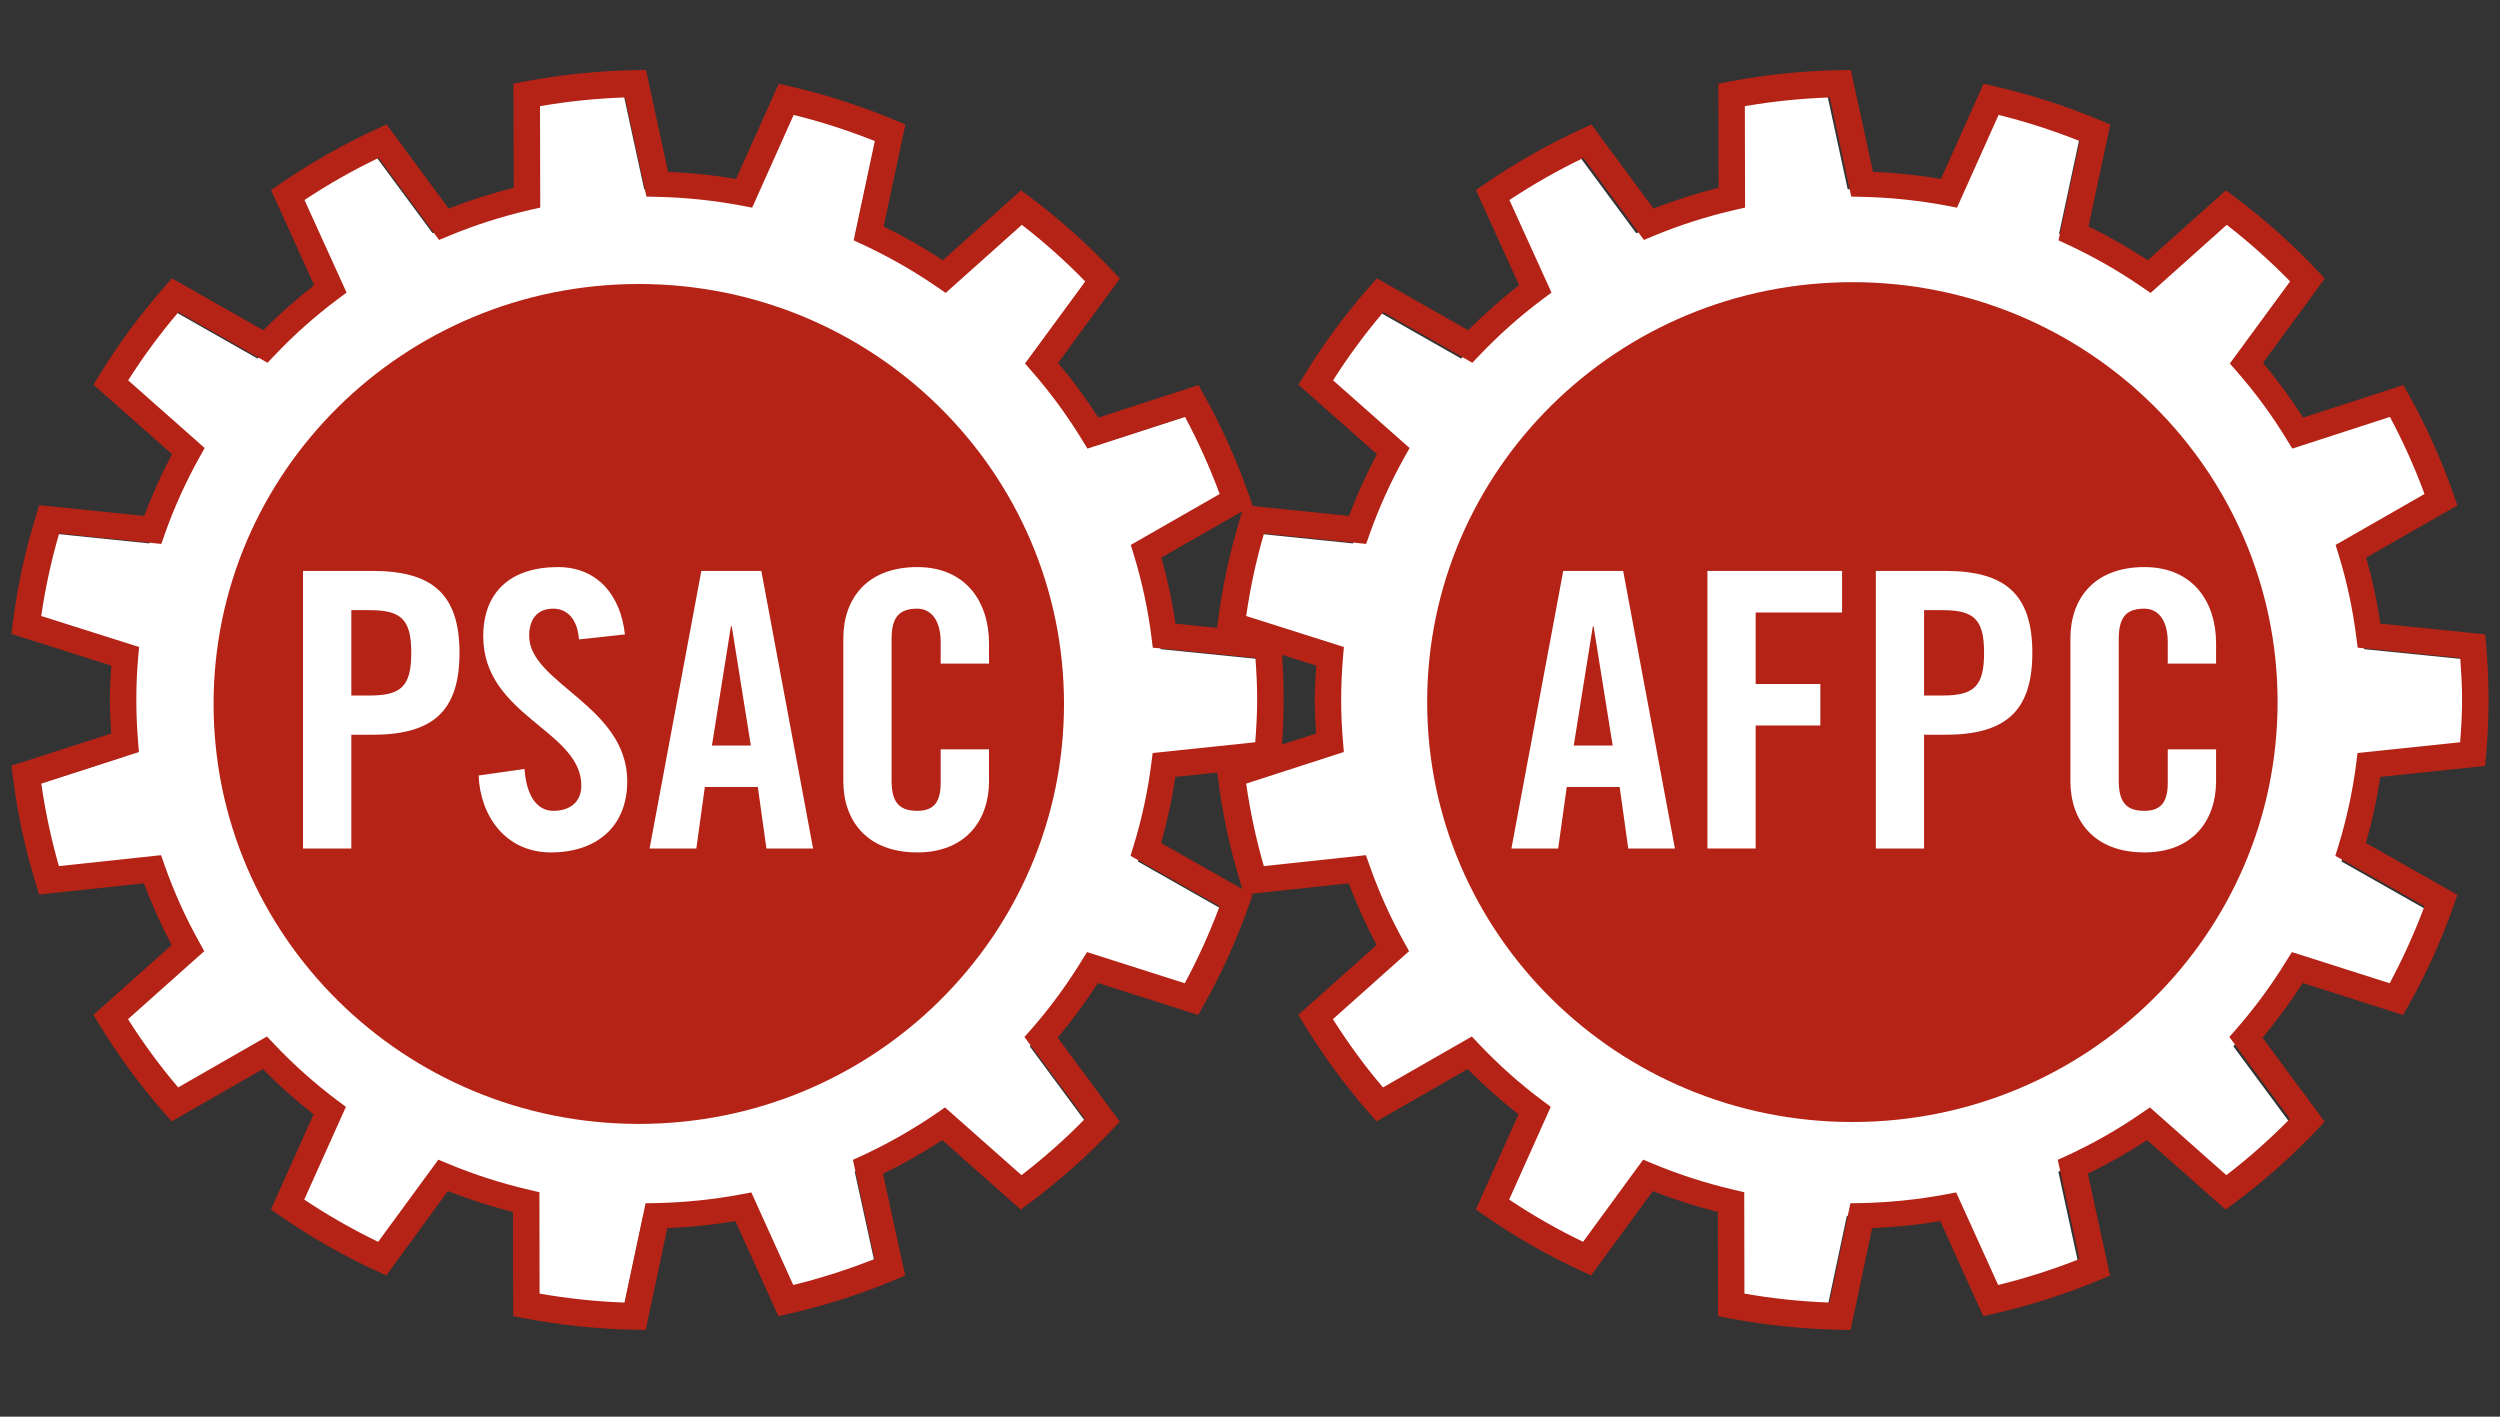 <?xml version="1.0" encoding="UTF-8" standalone="no"?><!DOCTYPE svg PUBLIC "-//W3C//DTD SVG 1.1//EN" "http://www.w3.org/Graphics/SVG/1.1/DTD/svg11.dtd"><svg width="100%" height="100%" viewBox="0 0 30 17" version="1.1" xmlns="http://www.w3.org/2000/svg" xmlns:xlink="http://www.w3.org/1999/xlink" xml:space="preserve" xmlns:serif="http://www.serif.com/" style="fill-rule:evenodd;clip-rule:evenodd;stroke-linejoin:round;stroke-miterlimit:1.414;"><rect x="0" y="0" width="30" height="17" fill="#333333" stroke="none"/><rect id="psac__logo--mobile" x="0" y="0" width="30" height="16.8" style="fill:none;"/><g><path d="M7.466,1.055c0.048,0.22 0.264,1.215 0.264,1.215l0.127,0.002c0.349,0.008 0.699,0.044 1.041,0.109l0.126,0.024c0,0 0.416,-0.929 0.508,-1.135c0.337,0.083 0.669,0.19 0.994,0.32c-0.047,0.22 -0.26,1.215 -0.26,1.215l0.116,0.054c0.315,0.146 0.62,0.32 0.905,0.517l0.106,0.072c0,0 0.763,-0.681 0.932,-0.833c0.273,0.211 0.533,0.443 0.776,0.692c-0.134,0.182 -0.738,1.006 -0.738,1.006l0.084,0.095c0.227,0.261 0.434,0.542 0.614,0.836l0.067,0.109c0,0 0.977,-0.316 1.194,-0.386c0.162,0.303 0.304,0.618 0.424,0.943c-0.196,0.113 -1.088,0.623 -1.088,0.623l0.037,0.121c0.101,0.329 0.174,0.669 0.217,1.01l0.015,0.126c0,0 1.037,0.105 1.257,0.127c0.012,0.168 0.022,0.335 0.022,0.503c0,0.176 -0.011,0.352 -0.024,0.528c-0.219,0.023 -1.256,0.132 -1.256,0.132l-0.015,0.126c-0.044,0.341 -0.117,0.681 -0.219,1.01l-0.037,0.122c0,0 0.892,0.505 1.09,0.618c-0.119,0.321 -0.262,0.637 -0.426,0.942c-0.216,-0.069 -1.196,-0.382 -1.196,-0.382l-0.067,0.108c-0.18,0.294 -0.387,0.575 -0.615,0.836l-0.084,0.096c0,0 0.606,0.82 0.741,1.002c-0.242,0.246 -0.502,0.477 -0.778,0.689c-0.169,-0.149 -0.936,-0.829 -0.936,-0.829l-0.105,0.073c-0.285,0.195 -0.589,0.369 -0.906,0.515l-0.116,0.054c0,0 0.216,0.993 0.265,1.213c-0.323,0.129 -0.656,0.235 -0.995,0.319c-0.093,-0.206 -0.513,-1.134 -0.513,-1.134l-0.126,0.024c-0.34,0.064 -0.69,0.1 -1.04,0.107l-0.129,0.002c0,0 -0.211,0.994 -0.258,1.215c-0.346,-0.012 -0.694,-0.049 -1.039,-0.109c0,-0.225 -0.002,-1.241 -0.002,-1.241l-0.125,-0.029c-0.341,-0.08 -0.676,-0.187 -0.994,-0.32l-0.119,-0.05c0,0 -0.602,0.824 -0.736,1.006c-0.312,-0.15 -0.615,-0.323 -0.904,-0.517c0.092,-0.205 0.509,-1.135 0.509,-1.135l-0.102,-0.077c-0.277,-0.207 -0.538,-0.44 -0.776,-0.691l-0.088,-0.093c0,0 -0.889,0.51 -1.087,0.623c-0.223,-0.263 -0.428,-0.542 -0.614,-0.835c0.169,-0.151 0.934,-0.833 0.934,-0.833l-0.062,-0.111c-0.168,-0.301 -0.311,-0.618 -0.425,-0.943l-0.042,-0.12c0,0 -1.023,0.109 -1.25,0.133c-0.095,-0.331 -0.167,-0.669 -0.216,-1.01c0.216,-0.07 1.195,-0.386 1.195,-0.386l-0.01,-0.126c-0.015,-0.17 -0.022,-0.342 -0.022,-0.513c0,-0.174 0.008,-0.347 0.022,-0.519l0.012,-0.127c0,0 -0.98,-0.312 -1.197,-0.381c0.049,-0.34 0.122,-0.678 0.219,-1.009c0.226,0.023 1.25,0.128 1.25,0.128l0.042,-0.12c0.115,-0.324 0.258,-0.642 0.426,-0.943l0.062,-0.111c0,0 -0.765,-0.678 -0.936,-0.829c0.184,-0.29 0.39,-0.569 0.616,-0.834c0.197,0.112 1.089,0.619 1.089,0.619l0.088,-0.092c0.239,-0.251 0.501,-0.483 0.778,-0.69l0.102,-0.077c0,0 -0.42,-0.927 -0.514,-1.133c0.289,-0.192 0.592,-0.364 0.906,-0.515c0.134,0.182 0.741,1.003 0.741,1.003l0.118,-0.048c0.321,-0.134 0.655,-0.24 0.994,-0.318l0.126,-0.029c0,0 -0.003,-1.016 -0.003,-1.242c0.341,-0.059 0.69,-0.095 1.039,-0.107Z" style="fill:#fff;fill-rule:nonzero;"/><path d="M21.909,1.055c0.048,0.22 0.263,1.215 0.263,1.215l0.128,0.002c0.349,0.008 0.699,0.044 1.04,0.109l0.126,0.024c0,0 0.417,-0.929 0.509,-1.135c0.337,0.083 0.669,0.19 0.994,0.32c-0.047,0.22 -0.26,1.215 -0.26,1.215l0.116,0.054c0.315,0.146 0.62,0.32 0.905,0.517l0.106,0.072c0,0 0.762,-0.681 0.932,-0.833c0.273,0.211 0.532,0.443 0.776,0.692c-0.134,0.182 -0.738,1.006 -0.738,1.006l0.084,0.095c0.228,0.261 0.434,0.542 0.614,0.836l0.067,0.109c0,0 0.977,-0.316 1.194,-0.386c0.162,0.303 0.304,0.618 0.424,0.943c-0.197,0.113 -1.088,0.623 -1.088,0.623l0.037,0.121c0.101,0.329 0.174,0.669 0.216,1.01l0.016,0.126c0,0 1.037,0.105 1.257,0.127c0.011,0.168 0.022,0.335 0.022,0.503c0,0.176 -0.012,0.352 -0.024,0.528c-0.219,0.023 -1.256,0.132 -1.256,0.132l-0.016,0.126c-0.043,0.341 -0.116,0.681 -0.218,1.01l-0.037,0.122c0,0 0.891,0.505 1.09,0.618c-0.119,0.321 -0.261,0.637 -0.426,0.942c-0.217,-0.069 -1.197,-0.382 -1.197,-0.382l-0.066,0.108c-0.18,0.294 -0.387,0.575 -0.615,0.836l-0.084,0.096c0,0 0.606,0.82 0.741,1.002c-0.242,0.246 -0.502,0.477 -0.778,0.689c-0.169,-0.149 -0.936,-0.829 -0.936,-0.829l-0.105,0.073c-0.285,0.195 -0.589,0.369 -0.906,0.515l-0.116,0.054c0,0 0.216,0.993 0.264,1.213c-0.322,0.129 -0.655,0.235 -0.994,0.319c-0.093,-0.206 -0.513,-1.134 -0.513,-1.134l-0.126,0.024c-0.34,0.064 -0.69,0.1 -1.04,0.107l-0.129,0.002c0,0 -0.211,0.994 -0.258,1.215c-0.346,-0.012 -0.694,-0.049 -1.039,-0.109c0,-0.225 -0.002,-1.241 -0.002,-1.241l-0.125,-0.029c-0.341,-0.08 -0.676,-0.187 -0.994,-0.32l-0.119,-0.05c0,0 -0.602,0.824 -0.736,1.006c-0.311,-0.15 -0.614,-0.323 -0.904,-0.517c0.092,-0.205 0.509,-1.135 0.509,-1.135l-0.102,-0.077c-0.277,-0.207 -0.538,-0.44 -0.776,-0.691l-0.088,-0.093c0,0 -0.89,0.51 -1.087,0.623c-0.223,-0.263 -0.428,-0.542 -0.614,-0.835c0.169,-0.151 0.934,-0.833 0.934,-0.833l-0.062,-0.111c-0.168,-0.301 -0.31,-0.618 -0.425,-0.943l-0.041,-0.12c0,0 -1.023,0.109 -1.251,0.133c-0.095,-0.331 -0.167,-0.669 -0.216,-1.01c0.216,-0.07 1.195,-0.386 1.195,-0.386l-0.01,-0.126c-0.015,-0.17 -0.022,-0.342 -0.022,-0.513c0,-0.174 0.008,-0.347 0.022,-0.519l0.011,-0.127c0,0 -0.979,-0.312 -1.196,-0.381c0.049,-0.34 0.122,-0.678 0.219,-1.009c0.226,0.023 1.25,0.128 1.25,0.128l0.043,-0.12c0.114,-0.324 0.257,-0.642 0.425,-0.943l0.062,-0.111c0,0 -0.766,-0.678 -0.936,-0.829c0.184,-0.29 0.39,-0.569 0.616,-0.834c0.196,0.112 1.089,0.619 1.089,0.619l0.088,-0.092c0.239,-0.251 0.501,-0.483 0.778,-0.69l0.103,-0.077c0,0 -0.421,-0.927 -0.515,-1.133c0.289,-0.192 0.592,-0.364 0.906,-0.515c0.134,0.182 0.741,1.003 0.741,1.003l0.118,-0.048c0.321,-0.134 0.655,-0.24 0.994,-0.318l0.126,-0.029c0,0 -0.003,-1.016 -0.003,-1.242c0.342,-0.059 0.689,-0.095 1.039,-0.107Z" style="fill:#fff;fill-rule:nonzero;"/><path d="M21.957,1.169c0.047,0.215 0.258,1.19 0.258,1.19l0.126,0.003c0.342,0.007 0.685,0.043 1.019,0.106l0.124,0.024c0,0 0.408,-0.911 0.499,-1.113c0.329,0.081 0.655,0.187 0.974,0.314c-0.046,0.215 -0.255,1.191 -0.255,1.191l0.114,0.053c0.309,0.144 0.607,0.314 0.887,0.507l0.104,0.071c0,0 0.748,-0.668 0.914,-0.817c0.268,0.209 0.523,0.435 0.76,0.679c-0.131,0.178 -0.723,0.985 -0.723,0.985l0.082,0.094c0.223,0.254 0.426,0.53 0.602,0.82l0.066,0.107c0,0 0.958,-0.311 1.171,-0.38c0.159,0.297 0.298,0.607 0.415,0.925c-0.193,0.111 -1.067,0.611 -1.067,0.611l0.037,0.119c0.099,0.322 0.17,0.655 0.212,0.99l0.016,0.124c0,0 1.016,0.103 1.231,0.124c0.012,0.165 0.022,0.33 0.022,0.496c0,0.172 -0.01,0.343 -0.023,0.515c-0.215,0.023 -1.232,0.129 -1.232,0.129l-0.015,0.124c-0.043,0.334 -0.115,0.668 -0.214,0.99l-0.037,0.12c0,0 0.875,0.495 1.07,0.605c-0.118,0.316 -0.258,0.625 -0.418,0.924c-0.213,-0.068 -1.173,-0.374 -1.173,-0.374l-0.066,0.105c-0.177,0.289 -0.38,0.565 -0.603,0.82l-0.082,0.094c0,0 0.594,0.804 0.727,0.982c-0.238,0.242 -0.493,0.469 -0.763,0.676c-0.166,-0.147 -0.917,-0.813 -0.917,-0.813l-0.104,0.071c-0.279,0.193 -0.578,0.363 -0.888,0.506l-0.114,0.052c0,0 0.212,0.974 0.26,1.19c-0.316,0.126 -0.643,0.23 -0.975,0.312c-0.091,-0.201 -0.504,-1.111 -0.504,-1.111l-0.122,0.023c-0.335,0.063 -0.677,0.098 -1.02,0.105l-0.127,0.002c0,0 -0.206,0.975 -0.252,1.192c-0.34,-0.013 -0.682,-0.048 -1.02,-0.108c0,-0.22 -0.002,-1.216 -0.002,-1.216l-0.122,-0.029c-0.334,-0.078 -0.662,-0.183 -0.975,-0.314l-0.116,-0.048c0,0 -0.591,0.807 -0.721,0.986c-0.307,-0.148 -0.604,-0.318 -0.887,-0.507c0.09,-0.201 0.499,-1.113 0.499,-1.113l-0.1,-0.075c-0.272,-0.203 -0.528,-0.431 -0.761,-0.678l-0.086,-0.091c0,0 -0.872,0.5 -1.066,0.611c-0.219,-0.257 -0.42,-0.532 -0.601,-0.819c0.165,-0.148 0.914,-0.816 0.914,-0.816l-0.06,-0.109c-0.165,-0.295 -0.304,-0.606 -0.416,-0.925l-0.042,-0.118c0,0 -1.002,0.107 -1.225,0.131c-0.093,-0.322 -0.164,-0.654 -0.212,-0.99c0.212,-0.069 1.172,-0.379 1.172,-0.379l-0.01,-0.123c-0.014,-0.166 -0.022,-0.334 -0.022,-0.502c0,-0.17 0.008,-0.34 0.022,-0.511l0.011,-0.124c0,0 -0.96,-0.305 -1.173,-0.372c0.048,-0.333 0.119,-0.665 0.214,-0.99c0.223,0.022 1.226,0.125 1.226,0.125l0.041,-0.117c0.113,-0.319 0.254,-0.63 0.419,-0.925l0.061,-0.109c0,0 -0.751,-0.664 -0.918,-0.812c0.181,-0.285 0.382,-0.559 0.603,-0.818c0.193,0.11 1.068,0.607 1.068,0.607l0.086,-0.09c0.234,-0.246 0.49,-0.474 0.763,-0.677l0.101,-0.075c0,0 -0.413,-0.909 -0.505,-1.111c0.282,-0.187 0.58,-0.356 0.888,-0.505c0.132,0.178 0.726,0.984 0.726,0.984l0.116,-0.048c0.314,-0.131 0.642,-0.235 0.975,-0.312l0.123,-0.028c0,0 -0.003,-0.996 -0.003,-1.217c0.335,-0.058 0.677,-0.093 1.019,-0.105Zm0.123,-0.327c-0.448,0.008 -0.895,0.054 -1.331,0.137l-0.129,0.025c0,0 0.003,1.062 0.003,1.249c-0.265,0.067 -0.526,0.15 -0.781,0.25c-0.111,-0.151 -0.745,-1.01 -0.745,-1.01l-0.118,0.055c-0.406,0.186 -0.796,0.408 -1.16,0.659l-0.108,0.074c0,0 0.44,0.969 0.518,1.141c-0.215,0.167 -0.419,0.348 -0.611,0.541c-0.163,-0.092 -1.096,-0.623 -1.096,-0.623l-0.086,0.098c-0.293,0.332 -0.558,0.692 -0.787,1.068l-0.068,0.111c0,0 0.801,0.708 0.942,0.833c-0.127,0.24 -0.239,0.487 -0.335,0.741c-0.187,-0.019 -1.258,-0.129 -1.258,-0.129l-0.038,0.123c-0.131,0.423 -0.225,0.859 -0.28,1.293l-0.016,0.129c0,0 1.011,0.321 1.199,0.381c-0.009,0.137 -0.018,0.274 -0.018,0.411c0,0.135 0.008,0.269 0.017,0.403c-0.186,0.06 -1.197,0.386 -1.197,0.386l0.016,0.128c0.054,0.44 0.148,0.876 0.277,1.293l0.038,0.125c0,0 1.069,-0.114 1.257,-0.134c0.095,0.253 0.207,0.501 0.334,0.74c-0.14,0.125 -0.939,0.838 -0.939,0.838l0.067,0.11c0.23,0.379 0.495,0.739 0.785,1.07l0.086,0.098c0,0 0.93,-0.533 1.094,-0.627c0.191,0.194 0.396,0.375 0.61,0.543c-0.077,0.17 -0.512,1.142 -0.512,1.142l0.106,0.074c0.365,0.253 0.755,0.476 1.158,0.662l0.119,0.055c0,0 0.63,-0.86 0.741,-1.012c0.253,0.099 0.514,0.183 0.78,0.251c0.001,0.187 0.002,1.249 0.002,1.249l0.129,0.025c0.44,0.084 0.888,0.131 1.33,0.139l0.132,0.003c0,0 0.221,-1.039 0.259,-1.223c0.275,-0.011 0.548,-0.039 0.817,-0.084c0.077,0.17 0.516,1.141 0.516,1.141l0.127,-0.029c0.436,-0.099 0.864,-0.236 1.274,-0.408l0.121,-0.05c0,0 -0.227,-1.038 -0.267,-1.222c0.245,-0.119 0.483,-0.254 0.711,-0.404c0.141,0.125 0.942,0.834 0.942,0.834l0.104,-0.077c0.357,-0.265 0.692,-0.562 0.996,-0.883l0.089,-0.095c0,0 -0.634,-0.857 -0.746,-1.008c0.175,-0.209 0.337,-0.428 0.483,-0.656c0.18,0.057 1.204,0.384 1.204,0.384l0.064,-0.113c0.216,-0.386 0.4,-0.792 0.545,-1.207l0.043,-0.122c0,0 -0.933,-0.529 -1.098,-0.622c0.075,-0.26 0.132,-0.525 0.172,-0.793c0.188,-0.019 1.258,-0.132 1.258,-0.132l0.012,-0.129c0.02,-0.223 0.03,-0.447 0.03,-0.67c0,-0.218 -0.01,-0.436 -0.029,-0.651l-0.011,-0.129c0,0 -1.07,-0.109 -1.258,-0.128c-0.04,-0.268 -0.097,-0.533 -0.171,-0.793c0.164,-0.093 1.095,-0.626 1.095,-0.626l-0.043,-0.122c-0.145,-0.418 -0.328,-0.825 -0.542,-1.208l-0.063,-0.114c0,0 -1.023,0.331 -1.203,0.39c-0.146,-0.229 -0.308,-0.449 -0.482,-0.656c0.111,-0.152 0.742,-1.013 0.742,-1.013l-0.089,-0.094c-0.304,-0.323 -0.638,-0.62 -0.993,-0.885l-0.105,-0.079c0,0 -0.797,0.713 -0.938,0.839c-0.228,-0.15 -0.466,-0.286 -0.711,-0.406c0.039,-0.182 0.262,-1.223 0.262,-1.223l-0.121,-0.05c-0.413,-0.174 -0.841,-0.311 -1.272,-0.41l-0.128,-0.029c0,0 -0.434,0.971 -0.511,1.142c-0.27,-0.045 -0.543,-0.074 -0.816,-0.085c-0.04,-0.182 -0.266,-1.222 -0.266,-1.222l-0.13,0.002Z" style="fill:#b42316;fill-rule:nonzero;"/><path d="M7.499,1.169c0.047,0.215 0.258,1.19 0.258,1.19l0.125,0.003c0.342,0.007 0.685,0.043 1.02,0.106l0.124,0.024c0,0 0.408,-0.911 0.498,-1.113c0.33,0.082 0.656,0.187 0.974,0.314c-0.046,0.215 -0.254,1.191 -0.254,1.191l0.114,0.053c0.308,0.144 0.607,0.314 0.887,0.507l0.103,0.071c0,0 0.748,-0.668 0.914,-0.817c0.268,0.207 0.522,0.434 0.761,0.679c-0.131,0.178 -0.723,0.985 -0.723,0.985l0.082,0.094c0.223,0.255 0.425,0.531 0.602,0.82l0.065,0.107c0,0 0.958,-0.311 1.171,-0.38c0.159,0.297 0.298,0.607 0.416,0.925c-0.193,0.111 -1.067,0.611 -1.067,0.611l0.037,0.119c0.098,0.322 0.17,0.656 0.212,0.99l0.015,0.124c0,0 1.016,0.103 1.232,0.124c0.012,0.165 0.021,0.329 0.021,0.494c0,0.172 -0.01,0.345 -0.023,0.517c-0.215,0.023 -1.231,0.129 -1.231,0.129l-0.016,0.124c-0.042,0.334 -0.114,0.667 -0.213,0.99l-0.037,0.12c0,0 0.875,0.495 1.069,0.605c-0.117,0.315 -0.257,0.625 -0.418,0.924c-0.212,-0.068 -1.173,-0.374 -1.173,-0.374l-0.065,0.105c-0.177,0.289 -0.379,0.564 -0.603,0.82l-0.083,0.094c0,0 0.595,0.804 0.727,0.982c-0.237,0.242 -0.492,0.468 -0.762,0.676c-0.166,-0.147 -0.918,-0.813 -0.918,-0.813l-0.103,0.071c-0.279,0.192 -0.578,0.362 -0.888,0.506l-0.114,0.052c0,0 0.212,0.974 0.259,1.19c-0.316,0.126 -0.642,0.23 -0.975,0.312c-0.091,-0.201 -0.503,-1.111 -0.503,-1.111l-0.123,0.023c-0.333,0.063 -0.677,0.098 -1.02,0.105l-0.126,0.002c0,0 -0.207,0.975 -0.253,1.192c-0.34,-0.013 -0.681,-0.048 -1.019,-0.108c0,-0.22 -0.002,-1.216 -0.002,-1.216l-0.122,-0.029c-0.335,-0.078 -0.663,-0.183 -0.975,-0.314l-0.116,-0.048c0,0 -0.591,0.807 -0.722,0.986c-0.306,-0.148 -0.603,-0.317 -0.887,-0.507c0.091,-0.201 0.5,-1.113 0.5,-1.113l-0.101,-0.075c-0.271,-0.203 -0.527,-0.431 -0.76,-0.678l-0.087,-0.091c0,0 -0.872,0.5 -1.065,0.611c-0.219,-0.257 -0.42,-0.532 -0.602,-0.819c0.166,-0.148 0.915,-0.816 0.915,-0.816l-0.06,-0.109c-0.165,-0.295 -0.305,-0.606 -0.417,-0.925l-0.041,-0.118c0,0 -1.003,0.107 -1.226,0.131c-0.093,-0.324 -0.164,-0.656 -0.211,-0.99c0.211,-0.069 1.171,-0.379 1.171,-0.379l-0.01,-0.123c-0.014,-0.167 -0.021,-0.335 -0.021,-0.503c0,-0.17 0.007,-0.341 0.022,-0.509l0.011,-0.125c0,0 -0.96,-0.305 -1.174,-0.372c0.048,-0.334 0.12,-0.665 0.215,-0.99c0.222,0.022 1.226,0.125 1.226,0.125l0.041,-0.117c0.112,-0.318 0.253,-0.629 0.418,-0.925l0.061,-0.109c0,0 -0.751,-0.664 -0.918,-0.812c0.18,-0.284 0.382,-0.558 0.603,-0.818c0.193,0.11 1.069,0.607 1.069,0.607l0.086,-0.09c0.234,-0.247 0.49,-0.474 0.762,-0.677l0.101,-0.075c0,0 -0.413,-0.909 -0.505,-1.111c0.283,-0.188 0.581,-0.357 0.889,-0.505c0.131,0.178 0.726,0.984 0.726,0.984l0.116,-0.048c0.314,-0.131 0.642,-0.235 0.974,-0.312l0.124,-0.028c0,0 -0.003,-0.996 -0.003,-1.217c0.335,-0.058 0.676,-0.093 1.019,-0.105Zm0.122,-0.327c-0.447,0.008 -0.895,0.054 -1.331,0.137l-0.129,0.025c0,0 0.003,1.062 0.004,1.249c-0.266,0.067 -0.527,0.15 -0.781,0.25c-0.112,-0.151 -0.745,-1.01 -0.745,-1.01l-0.119,0.055c-0.405,0.186 -0.795,0.408 -1.16,0.659l-0.107,0.074c0,0 0.44,0.97 0.517,1.141c-0.214,0.167 -0.418,0.348 -0.61,0.541c-0.163,-0.092 -1.097,-0.623 -1.097,-0.623l-0.085,0.098c-0.295,0.334 -0.56,0.693 -0.788,1.068l-0.068,0.111c0,0 0.801,0.708 0.942,0.833c-0.127,0.24 -0.239,0.488 -0.334,0.741c-0.188,-0.019 -1.259,-0.129 -1.259,-0.129l-0.038,0.123c-0.131,0.422 -0.225,0.857 -0.28,1.293l-0.016,0.129c0,0 1.012,0.321 1.199,0.381c-0.009,0.136 -0.018,0.273 -0.018,0.41c0,0.135 0.009,0.27 0.017,0.404c-0.186,0.06 -1.197,0.386 -1.197,0.386l0.016,0.128c0.054,0.438 0.147,0.873 0.277,1.293l0.038,0.125c0,0 1.07,-0.114 1.258,-0.134c0.095,0.253 0.206,0.501 0.333,0.74c-0.14,0.125 -0.939,0.838 -0.939,0.838l0.067,0.11c0.23,0.379 0.495,0.739 0.786,1.07l0.086,0.098c0,0 0.93,-0.533 1.094,-0.627c0.191,0.194 0.395,0.375 0.609,0.543c-0.076,0.17 -0.512,1.142 -0.512,1.142l0.107,0.074c0.366,0.254 0.756,0.477 1.157,0.662l0.12,0.055c0,0 0.63,-0.86 0.74,-1.012c0.253,0.099 0.514,0.183 0.781,0.251c0,0.187 0.002,1.249 0.002,1.249l0.128,0.025c0.44,0.084 0.889,0.131 1.331,0.139l0.131,0.003c0,0 0.221,-1.039 0.26,-1.223c0.275,-0.011 0.548,-0.039 0.816,-0.084c0.077,0.17 0.517,1.141 0.517,1.141l0.127,-0.029c0.436,-0.099 0.864,-0.237 1.274,-0.408l0.12,-0.05c0,0 -0.226,-1.038 -0.266,-1.222c0.246,-0.119 0.484,-0.254 0.711,-0.404c0.14,0.125 0.942,0.834 0.942,0.834l0.104,-0.077c0.357,-0.266 0.692,-0.563 0.995,-0.883l0.09,-0.095c0,0 -0.635,-0.857 -0.746,-1.008c0.175,-0.209 0.336,-0.428 0.483,-0.656c0.179,0.057 1.204,0.384 1.204,0.384l0.063,-0.113c0.217,-0.387 0.401,-0.793 0.546,-1.207l0.043,-0.122c0,0 -0.933,-0.529 -1.098,-0.622c0.074,-0.26 0.132,-0.526 0.171,-0.793c0.188,-0.019 1.258,-0.132 1.258,-0.132l0.012,-0.129c0.02,-0.223 0.03,-0.448 0.03,-0.672c0,-0.217 -0.01,-0.434 -0.028,-0.649l-0.012,-0.129c0,0 -1.069,-0.109 -1.258,-0.128c-0.039,-0.267 -0.096,-0.532 -0.17,-0.793c0.163,-0.093 1.095,-0.626 1.095,-0.626l-0.043,-0.122c-0.146,-0.418 -0.329,-0.825 -0.543,-1.208l-0.063,-0.114c0,0 -1.022,0.331 -1.202,0.39c-0.147,-0.229 -0.308,-0.449 -0.483,-0.656c0.111,-0.152 0.742,-1.013 0.742,-1.013l-0.089,-0.094c-0.305,-0.324 -0.639,-0.622 -0.993,-0.886l-0.105,-0.078c0,0 -0.797,0.713 -0.938,0.839c-0.227,-0.15 -0.465,-0.286 -0.71,-0.406c0.039,-0.182 0.261,-1.223 0.261,-1.223l-0.12,-0.05c-0.413,-0.173 -0.841,-0.311 -1.273,-0.41l-0.127,-0.029c0,0 -0.435,0.971 -0.512,1.142c-0.27,-0.045 -0.542,-0.074 -0.816,-0.085c-0.04,-0.182 -0.265,-1.222 -0.265,-1.222l-0.131,0.002Z" style="fill:#b42316;fill-rule:nonzero;"/><path d="M22.229,13.464c2.818,0 5.102,-2.256 5.102,-5.039c0,-2.783 -2.284,-5.039 -5.102,-5.039c-2.819,0 -5.103,2.256 -5.103,5.039c0,2.783 2.284,5.039 5.103,5.039Z" style="fill:#b42316;fill-rule:nonzero;"/><path d="M7.666,13.487c2.818,0 5.102,-2.257 5.102,-5.04c0,-2.782 -2.284,-5.039 -5.102,-5.039c-2.818,0 -5.103,2.257 -5.103,5.039c0,2.783 2.285,5.04 5.103,5.04Z" style="fill:#b42316;fill-rule:nonzero;"/><path d="M4.216,8.346l0.224,0c0.378,0 0.495,-0.115 0.495,-0.512c0,-0.397 -0.117,-0.512 -0.495,-0.512l-0.224,0l0,1.024Zm-0.58,1.836l0,-3.331l0.832,0c0.715,0 1.046,0.273 1.046,0.983c0,0.711 -0.331,0.983 -1.046,0.983l-0.252,0l0,1.365l-0.58,0Z" style="fill:#fff;fill-rule:nonzero;"/><path d="M6.948,7.673c-0.023,-0.286 -0.177,-0.369 -0.308,-0.369c-0.187,0 -0.29,0.119 -0.29,0.327c0,0.568 1.177,0.84 1.177,1.744c0,0.549 -0.373,0.854 -0.915,0.854c-0.538,0 -0.846,-0.425 -0.869,-0.923l0.551,-0.079c0.024,0.337 0.159,0.503 0.346,0.503c0.201,0 0.336,-0.106 0.336,-0.304c0,-0.66 -1.177,-0.836 -1.177,-1.79c0,-0.531 0.327,-0.831 0.897,-0.831c0.472,0 0.752,0.337 0.803,0.808l-0.551,0.06Z" style="fill:#fff;fill-rule:nonzero;"/><path d="M8.543,8.946l0.467,0l-0.229,-1.43l-0.01,0l-0.228,1.43Zm-0.187,1.236l-0.561,0l0.621,-3.331l0.72,0l0.621,3.331l-0.56,0l-0.103,-0.738l-0.636,0l-0.102,0.738Z" style="fill:#fff;fill-rule:nonzero;"/><path d="M11.288,7.963l0,-0.258c0,-0.282 -0.131,-0.401 -0.28,-0.401c-0.234,0 -0.309,0.119 -0.309,0.369l0,1.688c0,0.249 0.075,0.369 0.309,0.369c0.21,0 0.28,-0.12 0.28,-0.336l0,-0.402l0.58,0l0,0.383c0,0.47 -0.281,0.854 -0.86,0.854c-0.608,0 -0.888,-0.384 -0.888,-0.854l0,-1.716c0,-0.471 0.28,-0.854 0.888,-0.854c0.579,0 0.86,0.415 0.86,0.914l0,0.244l-0.58,0Z" style="fill:#fff;fill-rule:nonzero;"/><path d="M18.885,8.946l0.467,0l-0.229,-1.43l-0.009,0l-0.229,1.43Zm-0.187,1.236l-0.561,0l0.622,-3.331l0.719,0l0.621,3.331l-0.56,0l-0.103,-0.738l-0.635,0l-0.103,0.738Z" style="fill:#fff;fill-rule:nonzero;"/><path d="M20.489,10.182l0,-3.331l1.616,0l0,0.499l-1.037,0l0,0.858l0.776,0l0,0.498l-0.776,0l0,1.476l-0.579,0Z" style="fill:#fff;fill-rule:nonzero;"/><path d="M23.089,8.346l0.225,0c0.378,0 0.495,-0.115 0.495,-0.512c0,-0.397 -0.117,-0.512 -0.495,-0.512l-0.225,0l0,1.024Zm-0.579,1.836l0,-3.331l0.831,0c0.715,0 1.047,0.273 1.047,0.983c0,0.711 -0.332,0.983 -1.047,0.983l-0.252,0l0,1.365l-0.579,0Z" style="fill:#fff;fill-rule:nonzero;"/><path d="M26.013,7.963l0,-0.258c0,-0.282 -0.13,-0.401 -0.28,-0.401c-0.234,0 -0.308,0.119 -0.308,0.369l0,1.688c0,0.249 0.074,0.369 0.308,0.369c0.21,0 0.28,-0.12 0.28,-0.336l0,-0.402l0.58,0l0,0.383c0,0.47 -0.28,0.854 -0.86,0.854c-0.607,0 -0.888,-0.384 -0.888,-0.854l0,-1.716c0,-0.471 0.281,-0.854 0.888,-0.854c0.58,0 0.86,0.415 0.86,0.914l0,0.244l-0.58,0Z" style="fill:#fff;fill-rule:nonzero;"/></g></svg>